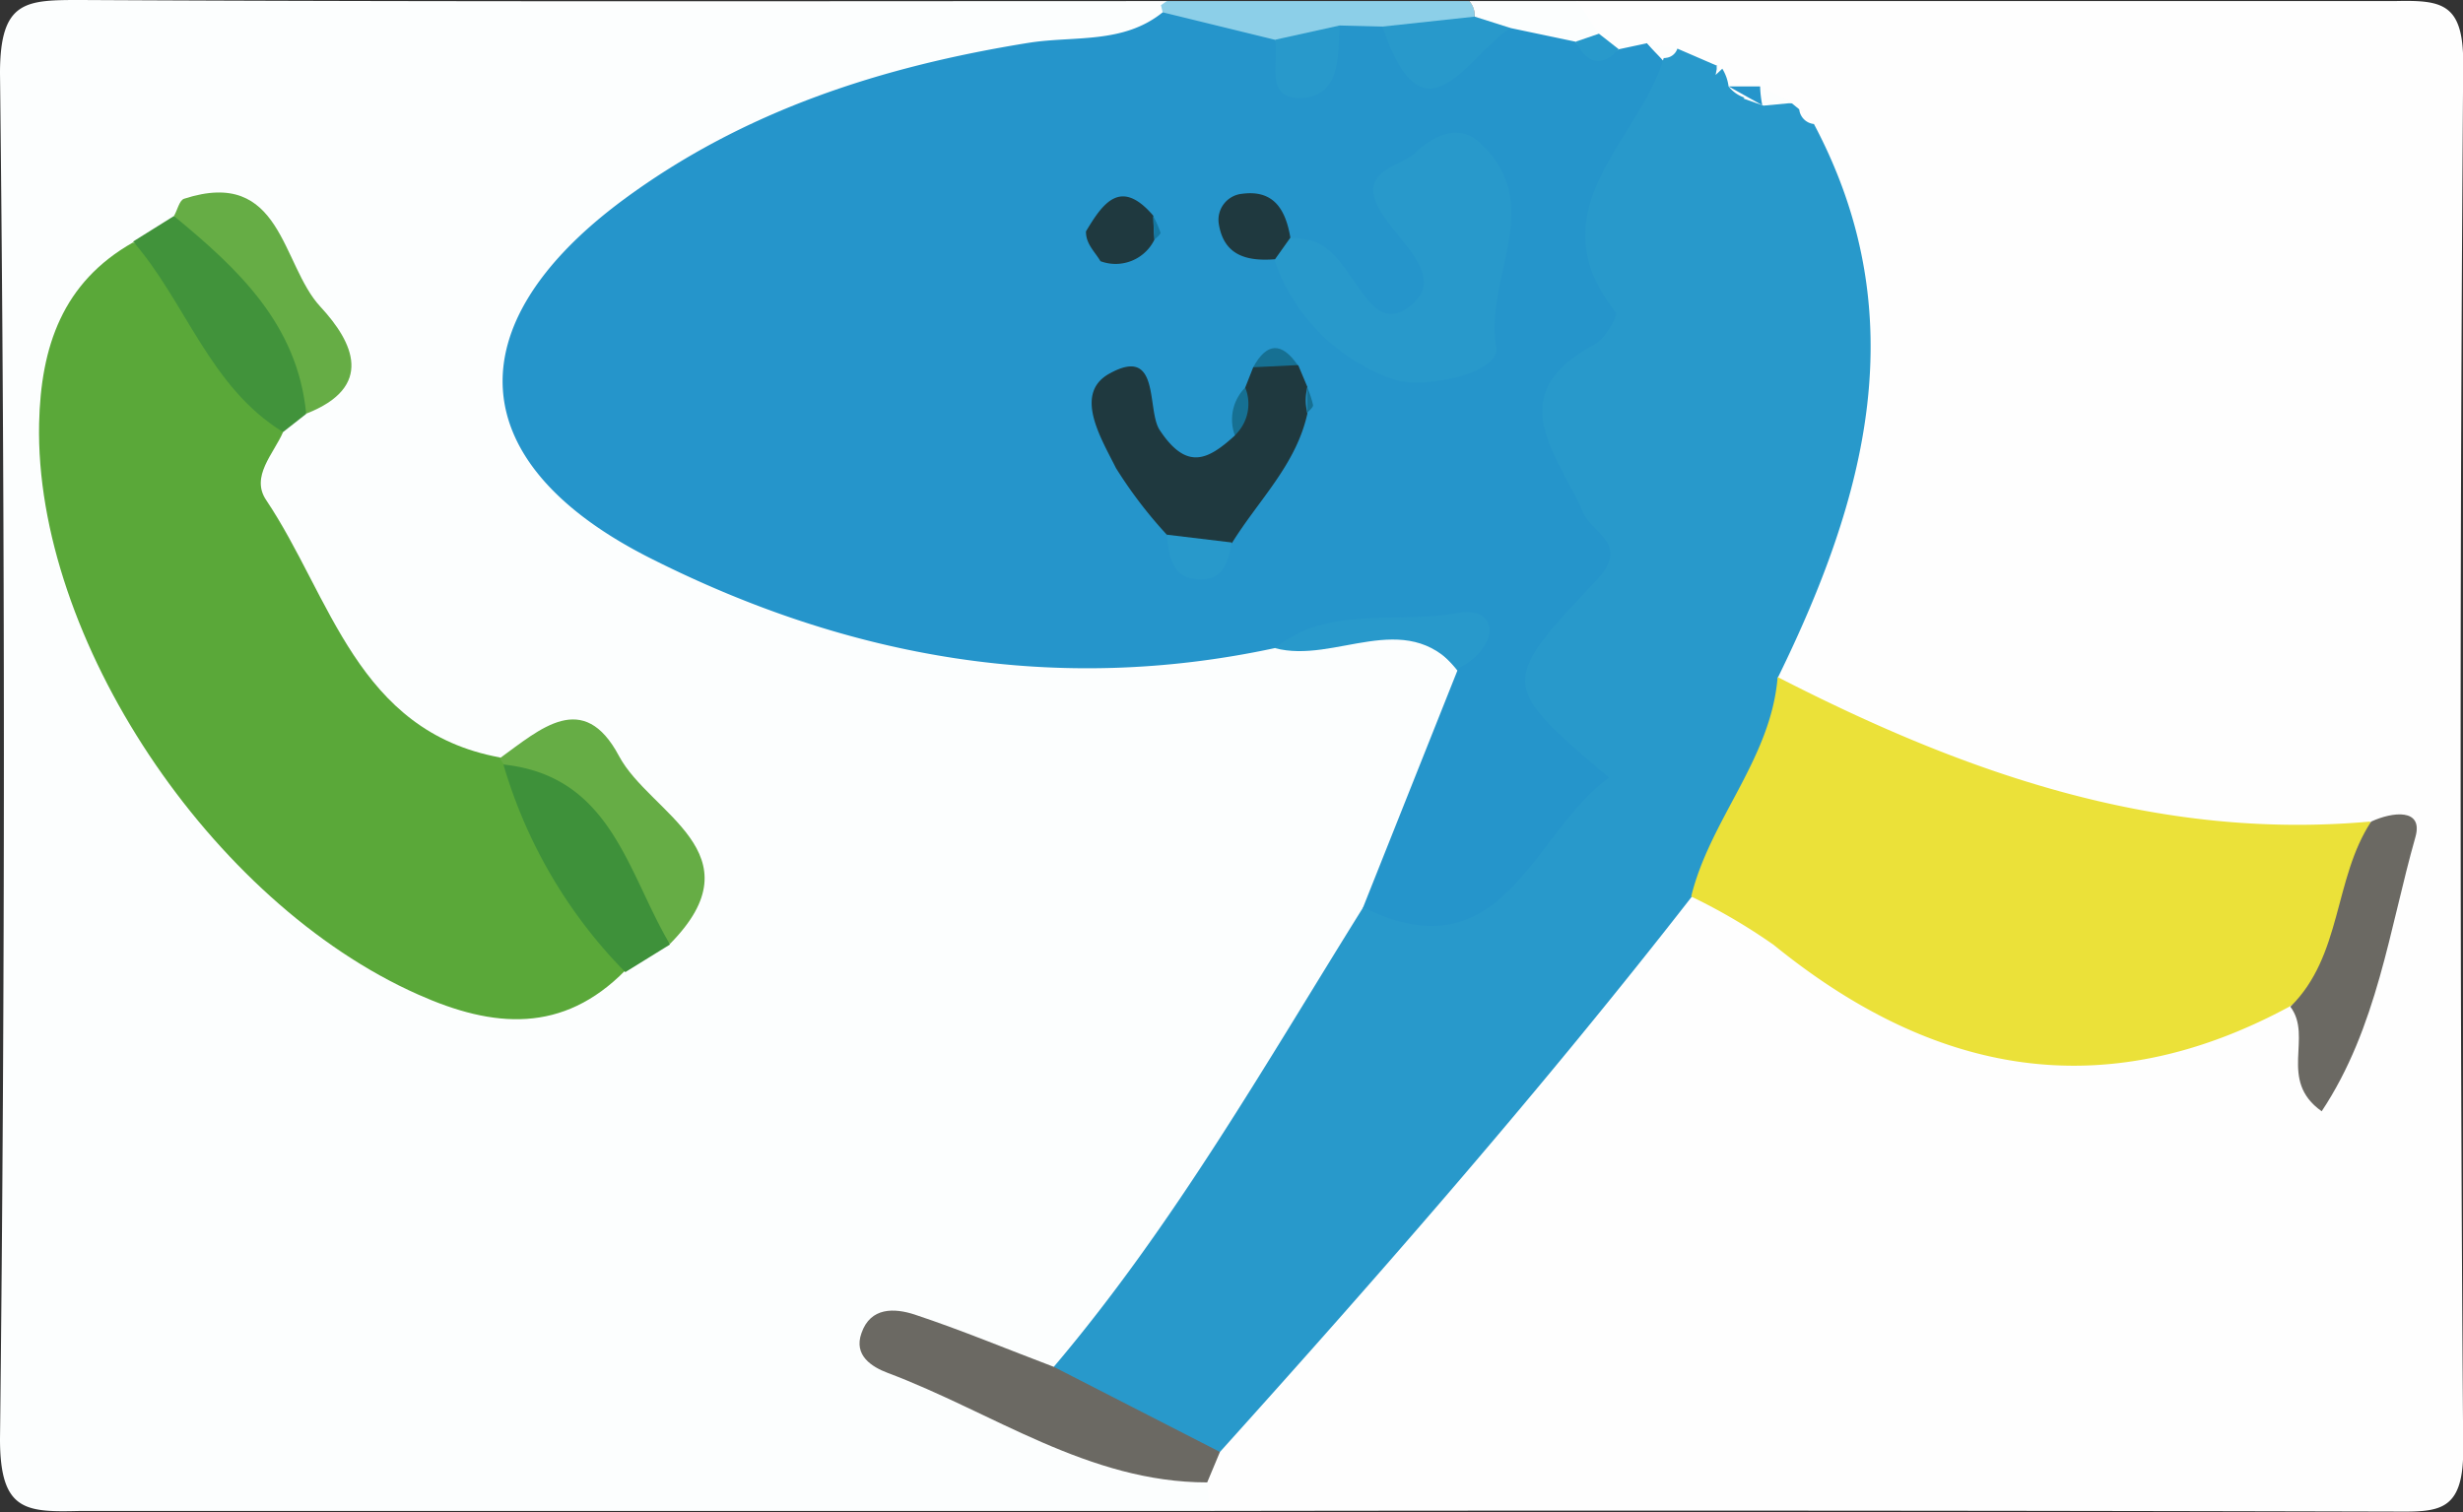 <svg id="レイヤー_1" data-name="レイヤー 1" xmlns="http://www.w3.org/2000/svg" viewBox="0 0 113.99 69.99"><rect x="0" y="0" width="113.99" height="69.99" fill="#333333" stroke="none"/><defs><style>.cls-1{fill:#fcfefe;}.cls-2{fill:#fefefe;}.cls-3{fill:#8ccfe8;}.cls-4{fill:#2595cb;}.cls-5{fill:#2899cb;}.cls-6{fill:#5aa839;}.cls-7{fill:#6b6963;}.cls-8{fill:#66ad45;}.cls-9{fill:#41933b;}.cls-10{fill:#3e913a;}.cls-11{fill:#ebe139;}.cls-12{fill:#1f393f;}.cls-13{fill:#167093;}.cls-14{fill:#1578a1;}</style></defs><title>名称未設定-1</title><path class="cls-1" d="M56,69.94c-17.42,0-34.84,0-52.25,0C1.22,70,0,70,0,66.61Q.36,35,0,3.39C0,0,1.2,0,3.75,0,20.51.09,37.26.05,54,.05a1.49,1.49,0,0,1,.4,1.4c-1.19,2.19-3.36,1.81-5.27,1.88A35.22,35.22,0,0,0,30.59,9.64c-2.94,2-5.89,4.26-5.63,8.2.29,4.21,3.85,5.88,7.14,7.53,8.77,4.4,18,5.23,27.57,3.53,2.67-.11,5.48-1,7.73,1.36,1.4,4.65-1.56,8.09-3.29,11.88A178.56,178.56,0,0,1,53,59.77c-1.07,1.45-1.88,3.15-3.69,3.91-2.27.71-4.2-.53-6.5-1.17,4,3.39,8.95,4.09,13.27,6.17A1,1,0,0,1,56,69.94Z"/><path class="cls-2" d="M56,69.94l-.14-1.32a2.05,2.05,0,0,1-.18-2.07c6.63-8,13.93-15.42,20.14-23.78a3.69,3.69,0,0,1,2.44-1.56,5.5,5.5,0,0,1,4.15,1.3c6.93,5.86,14.53,7.22,22.94,3.7,1.6,0,1.71,1.57,2.52,2.61,1.09-2.5,1.19-5.15,2.11-7.55.54-1.38.16-2.2-1.48-2.1-9.66.24-18.74-1.49-26.52-7.67-.81-1.6.42-2.78.86-4.11,2.1-6.46,3.55-12.94.73-19.56-.21-.36-.39-.74-.58-1.1-.1-.15-.2-.33-.3-.49A3.4,3.4,0,0,0,81,5a7.74,7.74,0,0,1-1-.36l-.5-.22c-.34-.14-.66-.3-1-.46s-.68-.29-1-.44a13.26,13.26,0,0,0-1.65-.41,7.73,7.73,0,0,1-1.18-.25,4,4,0,0,1-1.1-.57C73,1.61,72.35,1,73,.05c12.61,0,25.21,0,37.81,0C113,0,114,.12,114,2.92q-.24,32.1,0,64.21c0,2.92-1.18,2.85-3.26,2.84Q83.37,69.9,56,69.94Z"/><path class="cls-3" d="M53.81.57,53.73.24,54,.05H68a.92.92,0,0,1-.07,1.33,6.19,6.19,0,0,1-3.58.91c-.74,0-1.47.07-2.2.11a23.93,23.93,0,0,1-3.69.39C56.69,2.49,54.82,2.43,53.81.57Z"/><path class="cls-1" d="M68.25.77A1,1,0,0,0,68,.05h5l1,1.51a1,1,0,0,1-.7,1.1,5.17,5.17,0,0,1-3.54-.42A2.39,2.39,0,0,1,68.25.77Z"/><path class="cls-4" d="M69.92,1.3l3,.63a1.48,1.48,0,0,0,2,.35L76.23,2c.44.55,1.07,1,1.27,1.68-.41,3.41-2.38,6.18-2.35,10.15s-.26,8.12-.36,12.2c-.08,3.28-2.86,6,.21,10,.94,1.21-2.48,5.15-5,6.64-2.08,1.24-4.92,2.63-6.93-.63l4.38-11C65,27.93,61.91,29.73,59,30c-10.1,2.17-19.7.46-28.8-4.11C21.4,21.5,21,15.07,28.83,9.26c5.61-4.15,12-6.19,18.79-7.28,2.09-.33,4.36.07,6.19-1.41L59,1.84c1.41,1.66,2.09,0,3-.66l2,.05C65.93,3.46,67.93,1.66,69.92,1.3Z"/><path class="cls-5" d="M63.09,42c6.52,3.23,7.84-3.49,11.38-6-5-4.26-5.13-4.35-.62-9.1,1.64-1.73-.15-2.17-.59-3.19-1.14-2.65-3.85-5.42.52-7.75.49-.26,1.12-1.34,1-1.5C71,9.69,75.87,6.54,77,2.68a.62.62,0,0,0,.63-.43l1.85.8-.08.42.31-.29A2.06,2.06,0,0,1,80,4a1.56,1.56,0,0,0,1.38.59,5.48,5.48,0,0,1,1.56.2l.33.27a.76.76,0,0,0,.68.68c4.72,8.89,2.4,17.32-1.67,25.63.76,4.22-1.13,7.39-4,10.16C71.38,50.39,64,58.84,56.46,67.21c-3.13-.2-6.12-.69-7.69-3.94C54.33,56.71,58.56,49.26,63.09,42Z"/><path class="cls-6" d="M13.1,20c-.43,1-1.52,2.06-.78,3.15,3,4.48,4.2,10.69,10.81,11.91.19.13.39.25.59.37,2.06,3,4.35,5.85,5.22,9.49-2.89,2.94-6.11,2.67-9.58,1.12C9.73,41.77,1.6,29.52,1.81,19.6c.08-3.55,1.08-6.53,4.35-8.38C9.85,13.08,11.32,16.68,13.1,20Z"/><path class="cls-7" d="M48.77,63.27l7.69,3.94-.59,1.41c-5.5,0-9.91-3.24-14.79-5.07-.74-.28-1.58-.81-1.21-1.84.42-1.22,1.54-1.16,2.46-.86C44.5,61.57,46.63,62.46,48.77,63.27Z"/><path class="cls-8" d="M23.13,35.1C25,33.75,27,31.89,28.65,35c1.42,2.66,6.52,4.48,2.36,8.69-3.25-2.15-4.34-6.29-7.71-8.33Z"/><path class="cls-9" d="M13.1,20c-3.4-2.09-4.49-6-6.94-8.82L8.05,10c4.66,1.4,6.91,4.77,6.12,9.16Z"/><path class="cls-10" d="M23.3,35.39c5,.53,5.73,5,7.71,8.33L28.94,45A22.78,22.78,0,0,1,23.3,35.39Z"/><path class="cls-8" d="M14.17,19.15C13.77,15,11,12.43,8.05,10c.16-.27.25-.73.47-.8,4.54-1.47,4.49,3.05,6.31,5C16.36,15.85,17.34,17.91,14.17,19.15Z"/><path class="cls-5" d="M59,30c2.49-2,5.65-1.12,8.44-1.62,2-.36,2,1.6,0,2.59C65,28.11,61.79,30.75,59,30Z"/><path class="cls-11" d="M78.27,41.5c.87-3.57,3.7-6.37,4-10.16,8.61,4.42,17.52,7.58,27.42,6.69.85,3.77-.53,6.58-3.74,8.57-8.63,4.66-16.49,3.13-23.86-2.86A27,27,0,0,0,78.27,41.5Z"/><path class="cls-7" d="M106,46.6c2.4-2.35,2-5.93,3.74-8.57,1-.46,2.42-.62,2.05.71-1.21,4.26-1.76,8.81-4.34,12.7C105.41,50,107.06,48,106,46.6Z"/><path class="cls-5" d="M74.92,2.28c-.84.9-1.48.63-2-.35L74,1.56Z"/><path class="cls-1" d="M77.59,2.25a1,1,0,0,1-.63.44L76.23,2Z"/><path class="cls-1" d="M83,4.76l-1.38.13-.94-.33L81.46,4Z"/><polygon class="cls-1" points="79.67 3.18 79.49 3.29 79.44 3.05 79.67 3.18"/><path class="cls-4" d="M81.46,4a5.16,5.16,0,0,0,.1.87L80,4Z"/><path class="cls-1" d="M84,5.71,83.28,5A2.75,2.75,0,0,1,84,5.71Z"/><path class="cls-5" d="M69.92,1.3c-2,1.21-4,5.69-5.94-.07L68.25.77Z"/><path class="cls-5" d="M62,1.18c-.09,1.44.08,3.32-1.86,3.36-1.62,0-.94-1.69-1.13-2.7Z"/><path class="cls-5" d="M59.72,11a6.43,6.43,0,0,1,1,.14c1.91.56,2.51,4.36,4.35,3.16,2.18-1.44-.56-3.19-1.33-4.81s1.07-1.75,1.81-2.46,2-1.39,3-.36c3,2.83.14,6.23.69,9.38.22,1.25-3.28,1.92-4.58,1.56A8.86,8.86,0,0,1,59,12.08,1.77,1.77,0,0,1,59.72,11Z"/><path class="cls-12" d="M54,24.75a20.75,20.75,0,0,1-2.35-3.08c-.7-1.4-2-3.49-.26-4.4C53.73,16,53.05,19,53.68,19.92c1.25,1.88,2.23,1.37,3.47.24a5.9,5.9,0,0,0,.48-2.22L58,17a1.77,1.77,0,0,1,2.09-.08l.42,1a2.36,2.36,0,0,0,0,1.21c-.52,2.38-2.25,4-3.49,6C55.91,25.77,54.88,25.94,54,24.75Z"/><path class="cls-12" d="M59.72,11l-.71,1c-1.27.1-2.36-.15-2.6-1.62a1.21,1.21,0,0,1,1.08-1.41C59,8.77,59.51,9.77,59.72,11Z"/><path class="cls-12" d="M53.43,11.09a2,2,0,0,1-2.5,1c-.26-.44-.68-.8-.67-1.38.79-1.32,1.61-2.49,3.12-.72C53.38,10.34,53.4,10.72,53.43,11.09Z"/><path class="cls-5" d="M54,24.75l3,.36c-.16.83-.33,1.71-1.42,1.71C54.2,26.82,54.12,25.76,54,24.75Z"/><path class="cls-13" d="M60.06,16.9,58,17C58.63,15.84,59.32,15.83,60.06,16.9Z"/><path class="cls-13" d="M57.63,17.94a2,2,0,0,1-.48,2.21A2.1,2.1,0,0,1,57.63,17.94Z"/><path class="cls-14" d="M53.43,11.09,53.37,10a4.75,4.75,0,0,1,.34.77C53.73,10.83,53.53,11,53.43,11.09Z"/><path class="cls-14" d="M50.26,10.69l.67,1.38Z"/><path class="cls-13" d="M60.49,19.12c0-.4,0-.8,0-1.21a4.6,4.6,0,0,1,.28.84C60.78,18.86,60.59,19,60.49,19.12Z"/></svg>